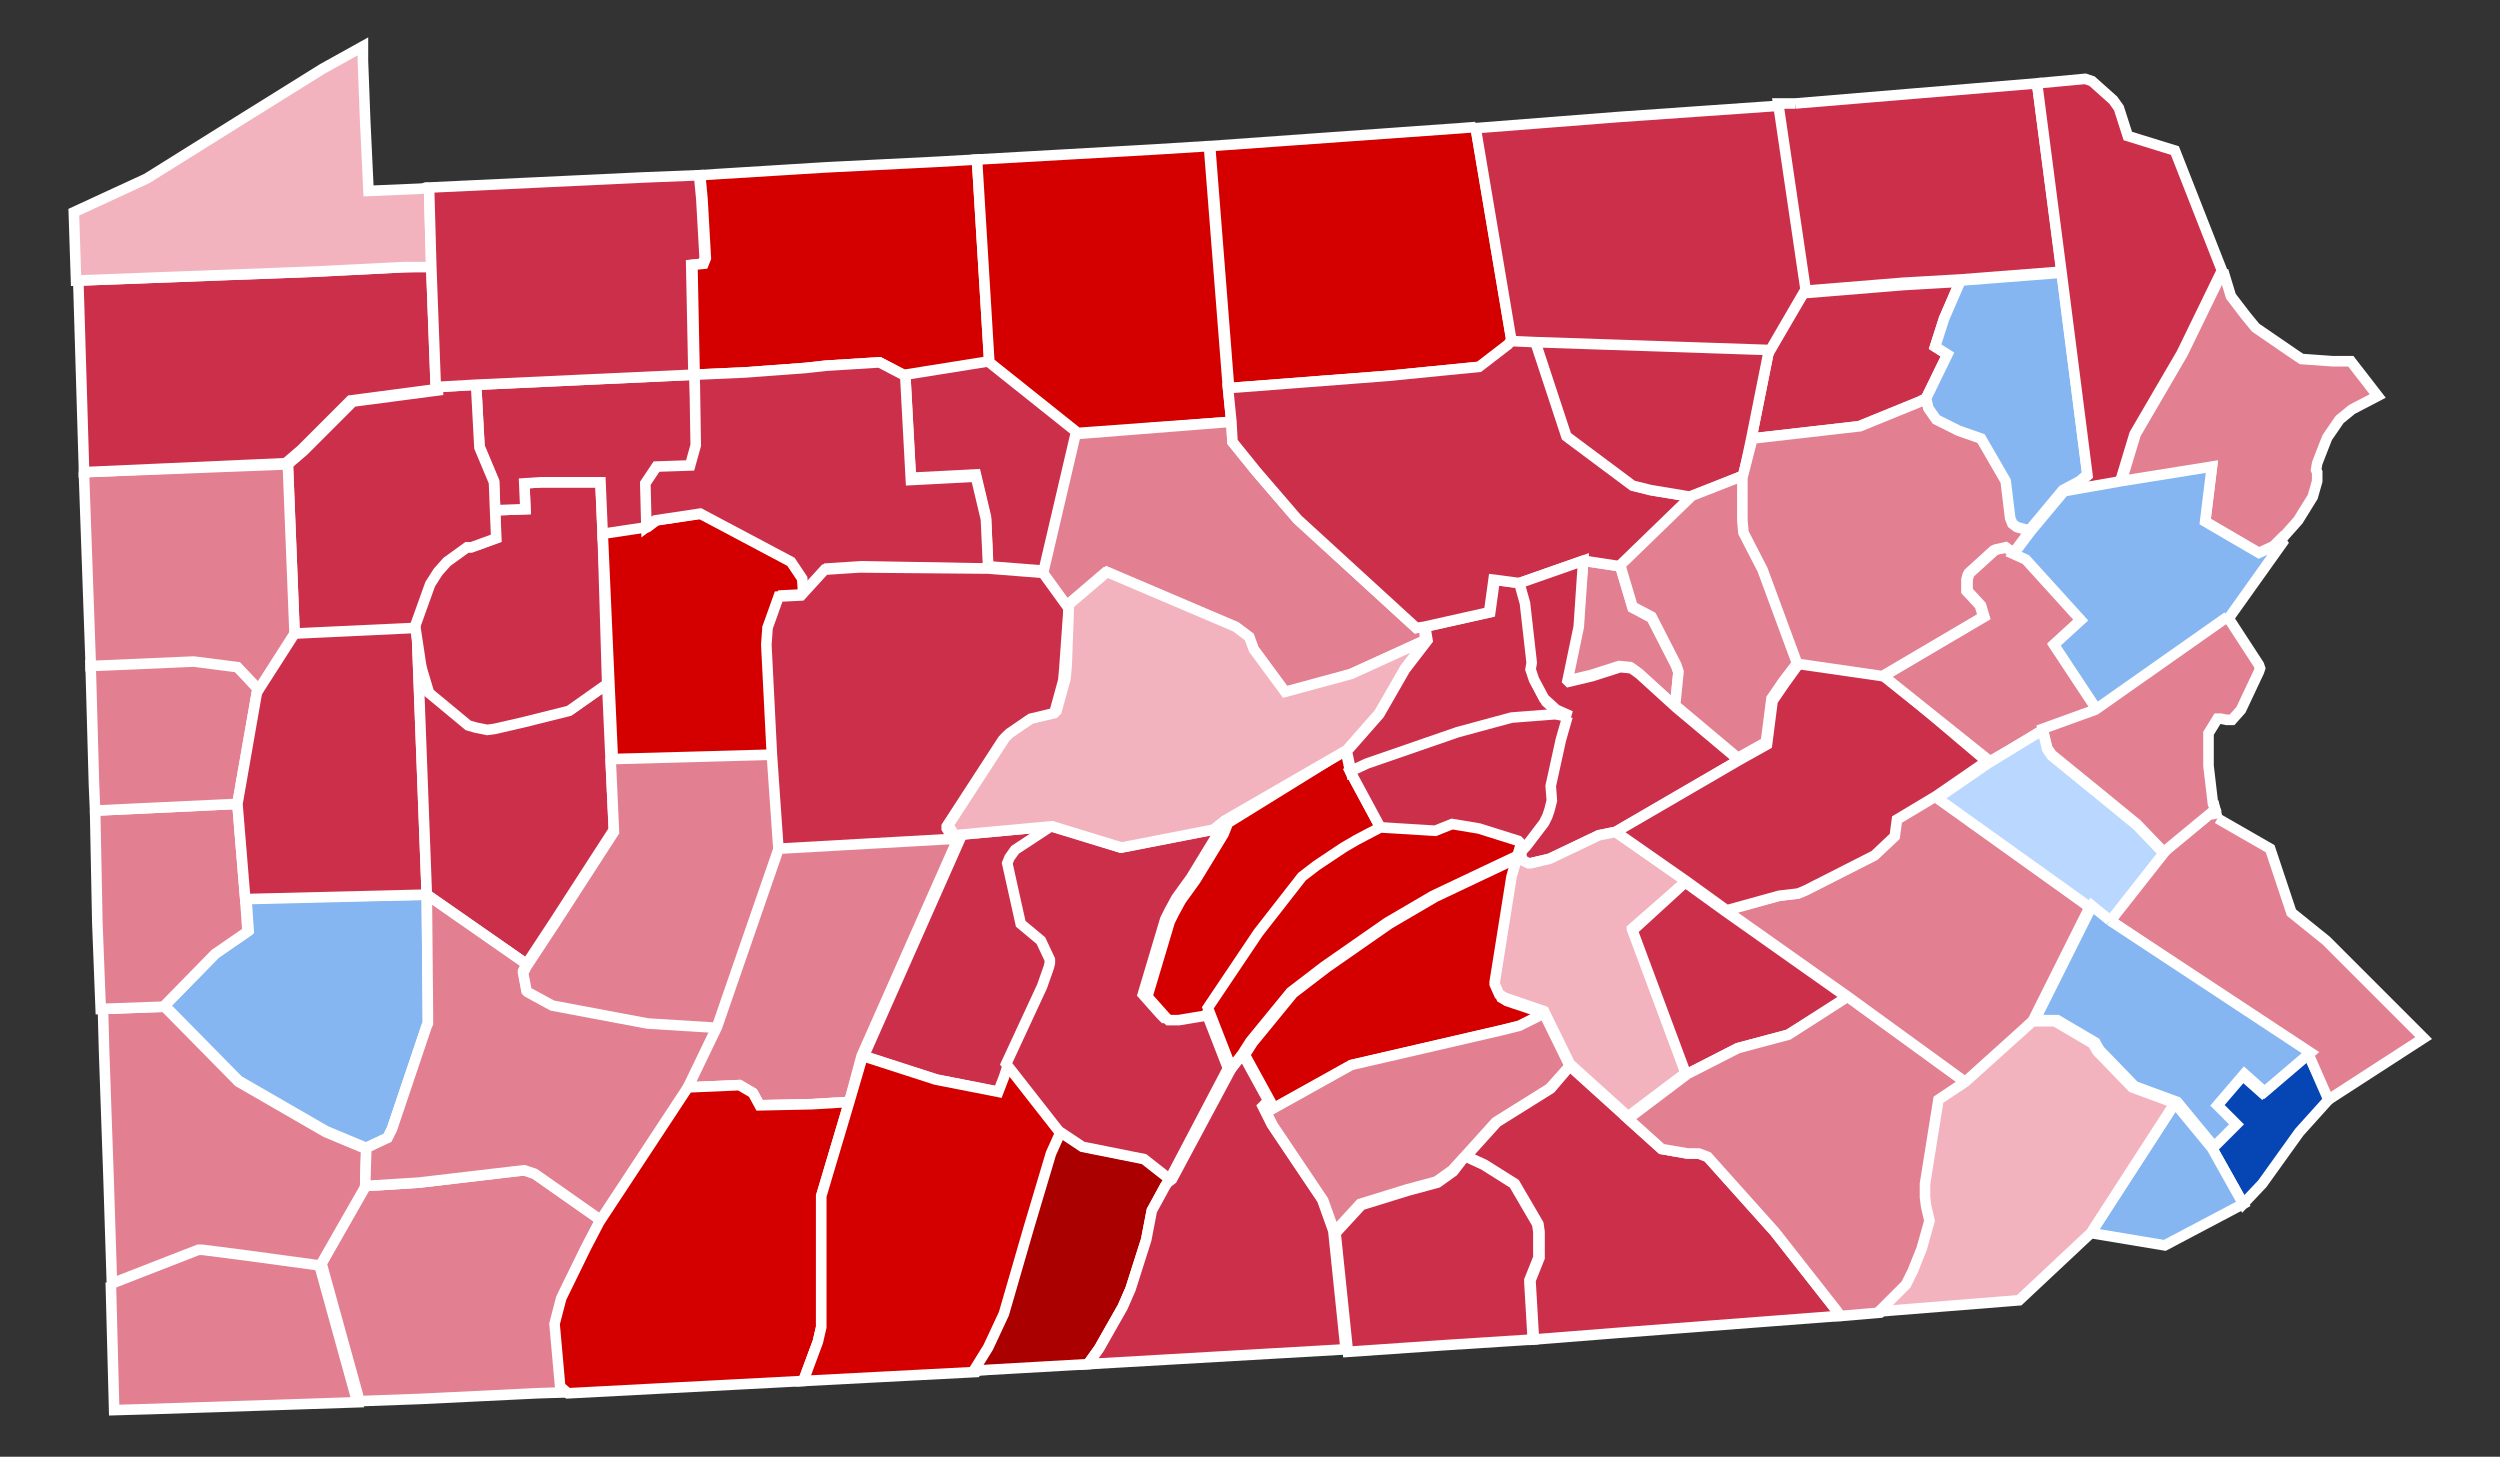 <?xml version="1.0" encoding="utf-8"?>
<!-- Generator: Adobe Illustrator 21.1.0, SVG Export Plug-In . SVG Version: 6.00 Build 0)  -->
<svg version="1.1"
	 id="svg7095" inkscape:output_extension="org.inkscape.output.svg.inkscape" inkscape:version="0.91 r" sodipodi:docname="Pennsylvania_Presidential_Election_Results_2016.svg" sodipodi:version="0.32" xmlns:cc="http://creativecommons.org/ns#" xmlns:dc="http://purl.org/dc/elements/1.1/" xmlns:inkscape="http://www.inkscape.org/namespaces/inkscape" xmlns:rdf="http://www.w3.org/1999/02/22-rdf-syntax-ns#" xmlns:sodipodi="http://sodipodi.sourceforge.net/DTD/sodipodi-0.dtd" xmlns:svg="http://www.w3.org/2000/svg"
	 xmlns="http://www.w3.org/2000/svg" xmlns:xlink="http://www.w3.org/1999/xlink" x="0px" y="0px" viewBox="0 0 223.1 130"
	 style="enable-background:new 0 0 223.1 130;" xml:space="preserve">
<rect x="0" y="0" width="223.1" height="130" fill="#333333" stroke="none"/>
<style type="text/css">
	.st0{fill:#0645B4;stroke:#FFFFFF;stroke-width:0.944;}
	.st1{fill:#E27F90;stroke:#FFFFFF;stroke-width:0.944;}
	.st2{fill:#86B6F2;stroke:#FFFFFF;stroke-width:0.944;}
	.st3{fill:#CC2F4A;stroke:#FFFFFF;stroke-width:0.944;}
	.st4{fill:#F2B3BE;stroke:#FFFFFF;stroke-width:0.944;}
	.st5{fill:#D40000;stroke:#FFFFFF;stroke-width:0.944;}
	.st6{fill:#AA0000;stroke:#FFFFFF;stroke-width:0.944;}
	.st7{fill:#B9D7FF;stroke:#FFFFFF;stroke-width:0.944;}
</style>
<defs>
	
	
		<inkscape:perspective  id="perspective7103" inkscape:persp3d-origin="372.04724 : 350.78739 : 1" inkscape:vp_x="0 : 526.18109 : 1" inkscape:vp_y="0 : 1000 : 0" inkscape:vp_z="744.09448 : 526.18109 : 1" sodipodi:type="inkscape:persp3d">
		</inkscape:perspective>
</defs>
<sodipodi:namedview  bordercolor="#666666" borderopacity="1.0" gridtolerance="10000" guidetolerance="10" id="base" inkscape:current-layer="layer1" inkscape:cx="79.550277" inkscape:cy="50.497452" inkscape:document-units="px" inkscape:pageopacity="0.0" inkscape:pageshadow="2" inkscape:window-height="789" inkscape:window-maximized="0" inkscape:window-width="1917" inkscape:window-x="0" inkscape:window-y="200" inkscape:zoom="2.4555103" objecttolerance="10" pagecolor="#ffffff" showgrid="false">
	</sodipodi:namedview>
<g id="layer1" transform="translate(-339.513,-422.563)" inkscape:groupmode="layer" inkscape:label="Layer 1">
	<path id="PA_Philadelphia" inkscape:label="Philadelphia, PA" class="st0" d="M547.4,520.6l-2.7,3l-3.3,4.6l-1.7,1.8l-2.8-5l2-2
		l-1.7-1.7l2.4-2.8l1.8,1.6l4.1-3.5L547.4,520.6"/>
	<path id="PA_Bucks" inkscape:label="Bucks, PA" class="st1" d="M537.4,495.6l4.7,2.7l1.9,5.7l3.1,2.5l0.2,0.2l8.5,8.5l-8.5,5.5
		l-1.8-4.1l-17.7-11.9l4.8-6.1l4.6-3.8L537.4,495.6"/>
	<path id="PA_Greene" inkscape:label="Greene, PA" class="st1" d="M349.4,537l7.7-3h0.4l3.9,0.5l6.6,0.9l3.4,12.3l-18.2,0.6
		l-3.5,0.1L349.4,537"/>
	<path id="PA_Fayette" inkscape:label="Fayette, PA" class="st1" d="M372.1,528.4l4.8-0.3l8.5-1l0.9-0.1l0.9,0.3l0.3,0.2l5.7,4
		l-1.2,2.3l-2.2,4.5l-0.6,2.3l0.5,5.6l0.7,0.6l-3,0.1l-10.3,0.5l-5.5,0.2l-3.4-12.3L372.1,528.4"/>
	<path id="PA_Washington" inkscape:label="Washington, PA" class="st1" d="M354.2,512.4l6.6,6.7l7.8,4.5l3.6,1.5l-0.1,3.4l-4,7
		l-6.6-0.9l-3.9-0.5h-0.4l-7.7,3l-0.3-9.4l-0.4-11.4l-0.1-3.7L354.2,512.4"/>
	<path id="PA_Allegheny" inkscape:label="Allegheny, PA" class="st2" d="M377.6,502.4L377.6,502.4l0.1,10.7v0.8l-0.1,0.2l-3.1,9.2
		l-0.4,0.8l-1.9,0.9l-3.6-1.5l-7.8-4.5l-6.6-6.7l4.6-4.7l2.9-2l-0.2-2.9L377.6,502.4"/>
	<path id="PA_Beaver" inkscape:label="Beaver, PA" class="st1" d="M348,494.9l12.7-0.6l0.7,8.5l0.2,2.9l-2.9,2l-4.6,4.7l-5.6,0.2
		l-0.3-7.7L348,494.9"/>
	<path id="PA_Lawrence" inkscape:label="Lawrence, PA" class="st1" d="M362.5,484l-1.8,10.3l-12.7,0.6l-0.1-2.3l-0.3-10.7l9.2-0.4
		l3.9,0.5L362.5,484"/>
	<path id="PA_Butler" inkscape:label="Butler, PA" class="st3" d="M376.7,478.6l0.9,23.8l-16.2,0.4l-0.7-8.5l1.8-10.3l3.2-5
		l10.7-0.5L376.7,478.6"/>
	<path id="PA_Armstrong" inkscape:label="Armstrong, PA" class="st3" d="M393.7,483.6l0.3,6.6l0.3,6.4l-5.3,8.2l-2.5,3.8l-8.9-6.2
		l0,0l-0.9-23.8l0.5,3.3l0.1,0.4l0.6,2l3.5,2.9l0.7,0.2l1,0.2l0.7-0.1l2.6-0.6l4-1L393.7,483.6"/>
	<path id="PA_Clarion" inkscape:label="Clarion, PA" class="st3" d="M383.7,468.1l2.7-0.1l-0.1-2.3l1.5-0.1h5.3l0.2,4.7l0.4,13.3
		l-3.4,2.4l-4,1l-2.6,0.6l-0.7,0.1l-1-0.2l-0.7-0.2l-3.5-2.9l-0.6-2l-0.1-0.4l-0.5-3.3l-0.2-0.1l1.4-3.9l0.7-1.1l0.8-0.9l1.8-1.3
		h0.4l2.2-0.8V468.1"/>
	<path id="PA_Forest" inkscape:label="Forest, PA" class="st3" d="M382,456.9l19.5-0.9l0.2,6.4l-0.5,1.8l-3,0.1l-1,1.5l0.1,3.9
		l-4,0.6l-0.2-4.7h-5.3l-1.5,0.1l0.1,2.3l-2.7,0.1l-0.1-2.6l-1.3-3.1L382,456.9"/>
	<path id="PA_Venango" inkscape:label="Venango, PA" class="st3" d="M382,456.9l0.3,5.6l1.3,3.1l0.1,2.6l0.1,2.4l-2.2,0.8h-0.4
		l-1.8,1.3l-0.8,0.9l-0.7,1.1l-1.4,3.9l-10.7,0.5l-0.6-15.1l1.4-1.2l4.4-4.4l7.6-1v-0.3L382,456.9"/>
	<path id="PA_Mercer" inkscape:label="Mercer, PA" class="st1" d="M347,464.7l18.2-0.7l0.6,15.1l-3.2,5l-1.9-2l-3.9-0.5l-9.2,0.4
		v-0.4L347,464.7"/>
	<path id="PA_Crawford" inkscape:label="Crawford, PA" class="st3" d="M378,446.3l0.4,10.7v0.3l-7.6,1l-4.4,4.4l-1.4,1.2l-18,0.8
		v-0.5l-0.5-16.6l21.3-0.8l7.9-0.4L378,446.3"/>
	<path id="PA_Erie" inkscape:label="Erie, PA" class="st4" d="M377.8,439.3l0.2,7.1h-2.5l-7.9,0.4l-21.3,0.8l-0.2-6.1l6.5-3l8.8-5.5
		l6.9-4.3l3.6-2v1.3l0.2,5.3l0.3,6.3l4.7-0.2L377.8,439.3"/>
	<path id="PA_Westmoreland" inkscape:label="Westmoreland, PA" class="st1" d="M386.5,508.6l-0.3,0.6l0.3,1.6l0.1,0.1l2.2,1.2
		l8.5,1.6l6.4,0.4l-2.6,5.4l-7.9,12l-5.7-4l-0.3-0.2l-0.9-0.3l-0.9,0.1l-8.5,1l-4.8,0.3l0.1-3.4l1.9-0.9l0.4-0.8l3.1-9.2l0.1-0.2
		v-0.8l-0.1-10.7L386.5,508.6"/>
	<path id="PA_Indiana" inkscape:label="Indiana, PA" class="st1" d="M394,490.2l14.5-0.4l0.6,8.6l-5.4,15.9l-6.4-0.4l-8.5-1.6
		l-2.2-1.2l-0.1-0.1l-0.3-1.6l0.3-0.6l2.5-3.8l5.3-8.2L394,490.2"/>
	<path id="PA_Jefferson" inkscape:label="Jefferson, PA" class="st5" d="M393.3,470.2l4-0.6l0.8-0.6l4-0.6l8.1,4.3l1,1.5l0.1,1.4
		l-2,0.1l-1,2.8v0.1l-0.1,1.4l0.5,9.9l-14.5,0.4l-0.3-6.6L393.3,470.2"/>
	<path id="PA_Warren" inkscape:label="Warren, PA" class="st3" d="M396.9,438.4l5-0.2l0.2,2.1l0.3,5.3l-0.2,0.5l-1,0.1l0.2,9.8
		l-19.5,0.9l-3.5,0.2l-0.4-10.7l-0.2-7.1L396.9,438.4"/>
	<path id="PA_McKean" inkscape:label="McKean, PA" class="st5" d="M423.2,437l3.5-0.2l1.1,18.1l-7.5,1.2l-2.3-1.2l-4.8,0.3l-1.8,0.2
		l-5.4,0.4l-4.5,0.2l-0.2-9.8l1-0.1l0.2-0.5l-0.3-5.3l-0.2-2.1l1.5-0.1l9.7-0.6L423.2,437"/>
	<path id="PA_Cameron" inkscape:label="Cameron, PA" class="st3" d="M420.3,456l7.5-1.2l7.9,6.3l-2.9,12.4l-5.1-0.4l-0.2-4.4
		l-0.9-3.8l-5.8,0.3L420.3,456"/>
	<path id="PA_Elk" inkscape:label="Elk, PA" class="st3" d="M401.5,456l4.5-0.2l5.4-0.4l1.8-0.2l4.8-0.3l2.3,1.2l0.5,9.3l5.8-0.3
		l0.9,3.8l0.2,4.4l-11.3-0.2l-3.1,0.2l-2.1,2.3l-0.1-1.4l-1-1.5l-8.1-4.3l-4,0.6l-0.8,0.6l-0.1-3.9l1-1.5l3-0.1l0.5-1.8L401.5,456"
		/>
	<path id="PA_Clearfield" inkscape:label="Clearfield, PA" class="st3" d="M427.7,473.3l5.1,0.4l2.1,2.9l-0.4,5.6l-0.1,1.1l-0.8,2.9
		l-0.2,0.2l-2.1,0.5l-1.9,1.3l-0.4,0.4l-5,7.7v0.2l0.5,0.8l0.5,0.4l-16,0.9l-0.6-8.6l-0.5-9.9l0.1-1.4v-0.1l1-2.8l2-0.1l2.1-2.3
		l3.1-0.2L427.7,473.3"/>
	<path id="PA_Blair" inkscape:label="Blair, PA" class="st3" d="M424.6,497.1l8.7-0.8l-2.9,2.1l-0.5,0.7l-0.2,0.5l1.2,5.4l1.8,1.5
		l0.8,1.7v0.3l-0.1,0.4l-0.6,1.7l-3.2,6.9l-0.4,1.2l-0.5,1.3l-5.6-1.1l-6.5-2.1l8.6-19.4L424.6,497.1"/>
	<path id="PA_Cambria" inkscape:label="Cambria, PA" class="st1" d="M409,498.3l16-0.9l-8.6,19.4l-1.1,4.1l-3.3,0.2l-4.7,0.1
		l-0.6-1.1l-1.2-0.7l-4.6,0.2l2.6-5.4L409,498.3"/>
	<path id="PA_Somerset" inkscape:label="Somerset, PA" class="st5" d="M415.3,520.9l-2.5,8.4V541l-0.3,1.3l-1.3,3.5l-21,1.1
		l-0.7-0.6l-0.5-5.6l0.6-2.3l2.2-4.5l1.2-2.3l7.9-12l4.6-0.2l1.2,0.7l0.6,1.1l4.7-0.1L415.3,520.9"/>
	<path id="PA_Bedford" inkscape:label="Bedford, PA" class="st5" d="M416.5,516.8l6.5,2.1l5.6,1.1l0.5-1.3l0.4-1.2l4.7,6l-0.7,2.1
		l-2,6.7l-2.2,7.6l-1.4,3l-1.3,2.1l-15.4,0.8l1.3-3.5l0.3-1.3v-11.7l2.5-8.4L416.5,516.8"/>
	<path id="PA_Fulton" inkscape:label="Fulton, PA" class="st6" d="M434.2,523.5l2.1,1.4l5.5,1.1l2.3,1.8l-0.4,0.3l-0.2,0.3l-1.2,2.2
		l-0.5,2.6l-1.4,4.4l-0.7,1.6l-2.1,3.7l-1,1.4l-8.8,0.5l-1.4,0.1l1.3-2.1l1.4-3l2.2-7.6l2-6.7L434.2,523.5"/>
	<path id="PA_Huntingdon" inkscape:label="Huntingdon, PA" class="st3" d="M433.3,496.3l6.2,1.9l8.2-1.6l1-0.8l-0.4,1l-2.5,4.1
		l-1.3,1.8l-0.6,1.1l-0.4,0.8l-2,6.7l1.6,1.8l0.3,0.3h0.9l2.4-0.4l0.3-0.5l2.1,5.4l-5.2,9.9l-2.3-1.8l-5.5-1.1l-2.1-1.4l-4.7-6
		l3.2-6.9l0.6-1.7l0.1-0.4v-0.3l-0.8-1.7l-1.8-1.5l-1.2-5.4l0.2-0.5l0.5-0.7L433.3,496.3"/>
	<path id="PA_Franklin" inkscape:label="Franklin, PA" class="st3" d="M449.4,517.9l1-1.3l2.3,4.2l-0.5,0.5l0.8,1.6l4.5,6.7l1,2.8
		l1.1,10.6h-0.4l-22.6,1.3l1-1.4l2.1-3.7l0.7-1.6l1.4-4.4l0.5-2.6l1.2-2.2l0.2-0.3l0.4-0.3L449.4,517.9"/>
	<path id="PA_Mifflin" inkscape:label="Mifflin, PA" class="st5" d="M459.6,489.5l0.4,1.9l2.8,5.2l-2.1,1.1l-1.2,0.7l-2.4,1.6
		l-1.3,1l-3.9,5l-4.5,6.7l-0.3,0.5l-2.4,0.4h-0.9l-0.3-0.3l-1.6-1.8l2-6.7l0.4-0.8l0.6-1.1l1.3-1.8l2.5-4.1l0.4-1L459.6,489.5"/>
	<path id="PA_Potter" inkscape:label="Potter, PA" class="st5" d="M447.4,435.6l1.7,21.6l0.3,3l-13.7,1l-7.9-6.3l-1.1-18.1l15.9-0.9
		L447.4,435.6"/>
	<path id="PA_Clinton" inkscape:label="Clinton, PA" class="st1" d="M449.4,460.2l0.1,1.8l2.1,2.6l3.7,4.3l10.6,9.7l0.7-0.1l0.1,1.2
		l-6.8,3.1l-5.9,1.6l-2.8-3.8l-0.4-1.1l-1.2-0.9l-11.5-4.9l-3.4,2.9l-2.1-2.9l2.9-12.4L449.4,460.2"/>
	<path id="PA_Centre" inkscape:label="Centre, PA" class="st4" d="M434.9,476.5l3.4-2.9l11.5,4.9l1.2,0.9l0.4,1.1l2.8,3.8l5.9-1.6
		l6.8-3.1l-2,2.6l-2.3,4l-2.9,3.3l-10.9,6.3l-1,0.8l-8.2,1.6l-6.2-1.9l-8.7,0.8l-0.5-0.8v-0.2l5-7.7l0.4-0.4l1.9-1.3l2.1-0.5
		l0.2-0.2l0.8-2.9l0.1-1.1L434.9,476.5"/>
	<path id="PA_Union" inkscape:label="Union, PA" class="st3" d="M466.7,478.5l5.8-1.3l0.4-2.9l2.3,0.3l0.6,2.1l0.6,5.3l-0.1,0.6
		l0.3,0.9l0.9,1.7l1.1,1l0.9,0.4l-1.1-0.2l-3.9,0.3l-4.8,1.3l-8.1,2.8l-1.5,0.7l-0.4-1.9l2.9-3.3l2.3-4l2-2.6L466.7,478.5"/>
	<path id="PA_Montour" inkscape:label="Montour, PA" class="st1" d="M480.8,472.6l3.3,0.5l1.1,3.7l1.7,0.9l2.2,4.3l0.2,0.6l-0.3,3
		l-3.3-3l-0.7-0.5l-1-0.1l-2.5,0.8l-2.1,0.5l-0.1-0.1l1-4.8L480.8,472.6"/>
	<path id="PA_Tioga" inkscape:label="Tioga, PA" class="st5" d="M471.2,433.9l3.2,19l-0.2,0.4l-2.6,2l-8.1,0.8l-14.3,1.1l-1.7-21.6
		l22.4-1.6L471.2,433.9"/>
	<path id="PA_Lycoming" inkscape:label="Lycoming, PA" class="st3" d="M474.4,452.9l2.2,0.1l2.8,8.5l5.9,4.4l1.6,0.4l3.6,0.6
		l-6.4,6.2l-3.3-0.5l-5.7,2l-2.3-0.3l-0.4,2.9l-5.8,1.3l-0.7,0.1l-10.6-9.7l-3.7-4.3l-2.1-2.6l-0.1-1.8l-0.3-3l14.3-1.1l8.1-0.8
		l2.6-2L474.4,452.9"/>
	<path id="PA_Wyoming" inkscape:label="Wyoming, PA" class="st3" d="M500.7,448.3l0.1,0.4l8.6-0.7l5.2-0.3l-0.3,0.3l-1.3,3l-0.8,2.5
		l1.1,0.7l-1.9,3.9l-0.6,0.3l-5.4,2.2l-9.6,1.1l1.6-8L500.7,448.3"/>
	<path id="PA_Sullivan" inkscape:label="Sullivan, PA" class="st3" d="M476.5,453l20.9,0.7l-1.6,8l-0.7,3.3l-4.7,1.9l-3.6-0.6
		l-1.6-0.4l-5.9-4.4L476.5,453"/>
	<path id="PA_Columbia" inkscape:label="Columbia, PA" class="st1" d="M495.1,465v3.8l0.1,1.1l1.7,3.3l3.1,8.4l-1.3,1.7l-1.1,1.6
		l-0.5,3.9l-2.5,1.4l-5.6-4.7l0.3-3l-0.2-0.6l-2.2-4.3l-1.7-0.9l-1.1-3.7l6.4-6.2L495.1,465"/>
	<path id="PA_Northumberland" inkscape:label="Northumberland, PA" class="st3" d="M475.1,474.6l5.7-2l-0.4,5.9l-1,4.8l0.1,0.1
		l2.1-0.5l2.5-0.8l1,0.1l0.7,0.5l3.3,3l5.6,4.7l-11,6.4l-1.5,0.3l-4.4,2.1l-1.7,0.4h-0.2l-0.4-0.2l-0.5-0.7l0.3-0.5l0.3-0.3l1.6-2.1
		l0.3-0.6l0.2-0.6l0.2-0.8l-0.1-1.3l0.9-4.1l0.6-2.1l-0.9-0.4l-1.1-1l-0.9-1.7l-0.3-0.9l0.1-0.6l-0.6-5.3L475.1,474.6"/>
	<path id="PA_Snyder" inkscape:label="Snyder, PA" class="st3" d="M479.4,486.5l-0.6,2.1l-0.9,4.1l0.1,1.3l-0.2,0.8l-0.2,0.6
		l-0.3,0.6l-1.6,2.1l-0.3,0.3l-0.1-0.4l-0.2-0.2l-3.5-1.1l-2.4-0.4l-1.5,0.6l-4.9-0.3l-2.8-5.2l1.5-0.7l8.1-2.8l4.8-1.3l3.9-0.3
		L479.4,486.5"/>
	<path id="PA_Juniata" inkscape:label="Juniata, PA" class="st5" d="M475.3,498.4l-0.3,0.5l-7.6,3.6l-4.1,2.4l-5.6,3.9l-3,2.3
		l-3.6,4.4l-0.7,1.1l-1,1.3l-2.1-5.4l4.5-6.7l3.9-5l1.3-1l2.4-1.6l1.2-0.7l2.1-1.1l4.9,0.3l1.5-0.6l2.4,0.4l3.5,1.1l0.2,0.2
		L475.3,498.4"/>
	<path id="PA_Perry" inkscape:label="Perry, PA" class="st5" d="M477.3,513l-2.1,1.1l-1.6,0.4l-13.4,3.1l-7,3.9l-0.3-0.6l-2.3-4.2
		l0.7-1.1l3.6-4.4l3-2.3l5.6-3.9l4.1-2.4l7.6-3.6l-0.6,2.1l-1.5,9.4v0.2l0.4,0.9l0.5,0.3L477.3,513"/>
	<path id="PA_Cumberland" inkscape:label="Cumberland, PA" class="st1" d="M477.3,513l2.3,4.7l-1.8,2l-4.8,3l-2.8,3.1l-1.1,1.2
		l-1.4,1l-2.6,0.7l-4.2,1.3l-2.3,2.5l-1-2.8l-4.5-6.7l-0.8-1.6l0.5-0.5l0.3,0.6l7-3.9l13.4-3.1l1.6-0.4L477.3,513"/>
	<path id="PA_Adams" inkscape:label="Adams, PA" class="st3" d="M470.2,525.8l0.4,0.1l1.3,0.6l2.7,1.7l2.1,3.6l0.1,0.7v2.3l-0.8,2
		v0.2l0.3,5.1l-7.8,0.5l-8.7,0.6l-1.1-10.6l2.3-2.5l4.2-1.3l2.6-0.7l1.4-1L470.2,525.8"/>
	<path id="PA_York" inkscape:label="York, PA" class="st3" d="M479.6,517.7l5.2,4.7l3,2.7l2.3,0.4h1l0.8,0.3l6,6.7l5.5,7l0.2,0.3
		v0.2l-11.8,0.9l-7.8,0.6l-7.6,0.6l-0.3-5.1v-0.2l0.8-2v-2.3l-0.1-0.7l-2.1-3.6l-2.7-1.7l-1.3-0.6l-0.4-0.1l2.8-3.1l4.8-3
		L479.6,517.7"/>
	<path id="PA_Dauphin" inkscape:label="Dauphin, PA" class="st4" d="M483.7,496.8l6.3,4.4l-4.8,4.2l4.8,12.9l0.1-0.1l-5.3,4
		l-5.2-4.7l-2.3-4.7l-3.5-1.2l-0.5-0.3l-0.4-0.9v-0.2l1.5-9.4l0.6-2.1l0.5,0.7l0.4,0.2h0.2l1.7-0.4l4.4-2.1L483.7,496.8"/>
	<path id="PA_Lebanon" inkscape:label="Lebanon, PA" class="st3" d="M489.9,501.3l3.6,2.6l10.9,7.7l-5.3,3.3l-4.5,1.2l-4.5,2.3
		l-0.1,0.1l-4.8-12.9L489.9,501.3"/>
	<path id="PA_Lancaster" inkscape:label="Lancaster, PA" class="st1" d="M504.4,511.5l10.6,7.7l-2.4,1.6l-1.2,7.5v1.2l0.1,0.8
		l0.3,1.3l-0.7,2.5l-0.8,2l-0.6,1.2l-2.4,2.4l-3.5,0.3h-0.2v-0.2l-0.2-0.3l-5.5-7l-6-6.7l-0.8-0.3h-1l-2.3-0.4l-3-2.7l5.3-4l4.5-2.3
		l4.5-1.2L504.4,511.5"/>
	<path id="PA_Berks" inkscape:label="Berks, PA" class="st1" d="M526,503.5l-5.1,10.2l-5.9,5.5l-10.6-7.7l-10.9-7.7l4.7-1.3l1.7-0.2
		l0.7-0.3l6.1-3.1l1.8-1.7l0.2-1.5l3.5-2.1L526,503.5"/>
	<path id="PA_Schuylkill" inkscape:label="Schuylkill, PA" class="st3" d="M500.1,481.7l7.6,1.1l9.1,7.7l-4.5,3.1l-3.5,2.1l-0.2,1.5
		l-1.8,1.7l-6.1,3.1l-0.7,0.3l-1.7,0.2l-4.7,1.3l-3.6-2.6l-6.3-4.4l11-6.4l2.5-1.4l0.5-3.9l1.1-1.6L500.1,481.7"/>
	<path id="PA_Carbon" inkscape:label="Carbon, PA" class="st1" d="M507.6,482.9l9-5.3l-0.3-1l-1.2-1.3v-1l0.1-0.4l0.1-0.2l2.2-2
		l0.2-0.1l0.9-0.2l0.7,0.5l1.1,0.5l4.9,5.4l-2.4,2.2l3.9,5.9l-4.7,1.7l-5,2.9L507.6,482.9"/>
	<path id="PA_Luzerne" inkscape:label="Luzerne, PA" class="st1" d="M495.9,461.7l9.6-1.1l5.4-2.2l0.6-0.3l0.2,0.9l0.7,1l2,1l2,0.7
		l2.2,3.8l0.4,3.3l0.2,0.5l0.4,0.3l1.1,0.3l-1.5,2l-0.7-0.5l-0.9,0.2l-0.2,0.1l-2.2,2l-0.1,0.2l-0.1,0.4v1l1.2,1.3l0.3,1l-9,5.3
		l-7.6-1.1l-3.1-8.4l-1.7-3.3L495,469v-3.8L495.9,461.7"/>
	<path id="PA_Lackawanna" inkscape:label="Lackawanna, PA" class="st2" d="M514.5,447.6l9-0.7l2.3,18l-0.7,0.6l-1.5,0.8l-3,3.6
		l-1.1-0.3l-0.4-0.3l-0.2-0.5l-0.4-3.3l-2.2-3.8l-2-0.7l-2-1l-0.7-1l-0.2-0.9l1.9-3.9l-1.1-0.7l0.8-2.5l1.3-3L514.5,447.6"/>
	<path id="PA_Bradford" inkscape:label="Bradford, PA" class="st3" d="M484,433l14.3-1l2.4,16.3l-3.2,5.5l-20.9-0.7l-2.2-0.1
		l-3.2-19L484,433"/>
	<path id="PA_Susquehanna" inkscape:label="Susquehanna, PA" class="st3" d="M499.7,431.8l21.6-1.8l2.2,16.8l-9,0.7l-5.2,0.3
		l-8.6,0.7l-0.1-0.4l-2.4-16.3H499.7"/>
	<path id="PA_Wayne" inkscape:label="Wayne, PA" class="st3" d="M521.3,430l4.3-0.4l0.6,0.2l1.9,1.7l0.5,0.7l0.8,2.5l4.2,1.3
		l4.2,10.7l-3.6,7.4l-4.2,7.2l-1.3,4.3l-5.1,0.8l1.5-0.8l0.7-0.6l-2.3-18L521.3,430"/>
	<path id="PA_Pike" inkscape:label="Pike, PA" class="st1" d="M537.9,446.7l0.7,2.3l1.3,1.7l0.9,1.1l3.5,2.4l0.6,0.4l2.8,0.2h1.6
		l2.4,3.1l-2.3,1.2l-1.1,0.9l-1.1,1.6l-0.2,0.5l-0.7,1.8l-0.1,0.6l0.1,0.2v0.8l-0.4,1.4l-1.3,2.1l-1.6,1.8l-0.6,0.6l-1.3,0.6
		l-4.8-2.8l0.6-4.9l-8.1,1.3l1.3-4.3l4.2-7.2L537.9,446.7"/>
	<path id="PA_Monroe" inkscape:label="Monroe, PA" class="st2" d="M528.8,465.5l8.1-1.3l-0.6,4.9l4.8,2.8l1.3-0.6l0.6-0.6l0.2,0.3
		l-4.7,6.6l-11.8,8.4l-3.9-5.9l2.4-2.2l-4.9-5.4l-1.1-0.5l1.5-2l3-3.6L528.8,465.5"/>
	<path id="PA_Northampton" inkscape:label="Northampton, PA" class="st1" d="M538.3,477.6l2.8,4.3l0.1,0.3l-0.1,0.3l-1.6,3.4
		l-0.8,0.9h-0.5l-0.5-0.1h-0.3l-0.8,1.3v2.9l0.4,3.4l0.2,0.5l-4.6,3.8l-2.4-2.5l-3.3-2.7l-4.3-3.5l-0.4-0.6l-0.4-1.7l4.7-1.7
		L538.3,477.6"/>
	<path id="PA_Lehigh" inkscape:label="Lehigh, PA" class="st7" d="M521.8,487.7l0.4,1.7l0.4,0.6l4.3,3.5l3.3,2.7l2.4,2.5l-4.8,6.1
		l-1.7-1.2l-13.7-9.8l4.5-3.1L521.8,487.7"/>
	<path id="PA_Delaware" inkscape:label="Delaware, PA" class="st2" d="M533.6,521l3.3,4l2.8,5l-7,3.7l-6.6-1.1L533.6,521"/>
	<path id="PA_Montgomery" inkscape:label="Montgomery, PA" class="st2" d="M527.8,504.7l17.9,11.8l-4.1,3.5l-1.8-1.6l-2.4,2.8
		l1.7,1.7l-2,2l-3.3-4l-3.8-1.4l-3.1-3.2l-0.3-0.5l-0.1-0.2l-3.4-2h-2l5.1-10.2L527.8,504.7"/>
	<path id="PA_Chester" inkscape:label="Chester, PA" class="st4" d="M520.9,513.7h2l3.4,2l0.1,0.2l0.3,0.5l3.1,3.2l3.8,1.4
		l-7.5,11.6l-6.4,6l-12.5,1l2.4-2.4l0.6-1.2l0.8-2l0.7-2.5l-0.3-1.3l-0.1-0.8v-1.2l1.2-7.5l2.4-1.6L520.9,513.7"/>
</g>
</svg>
